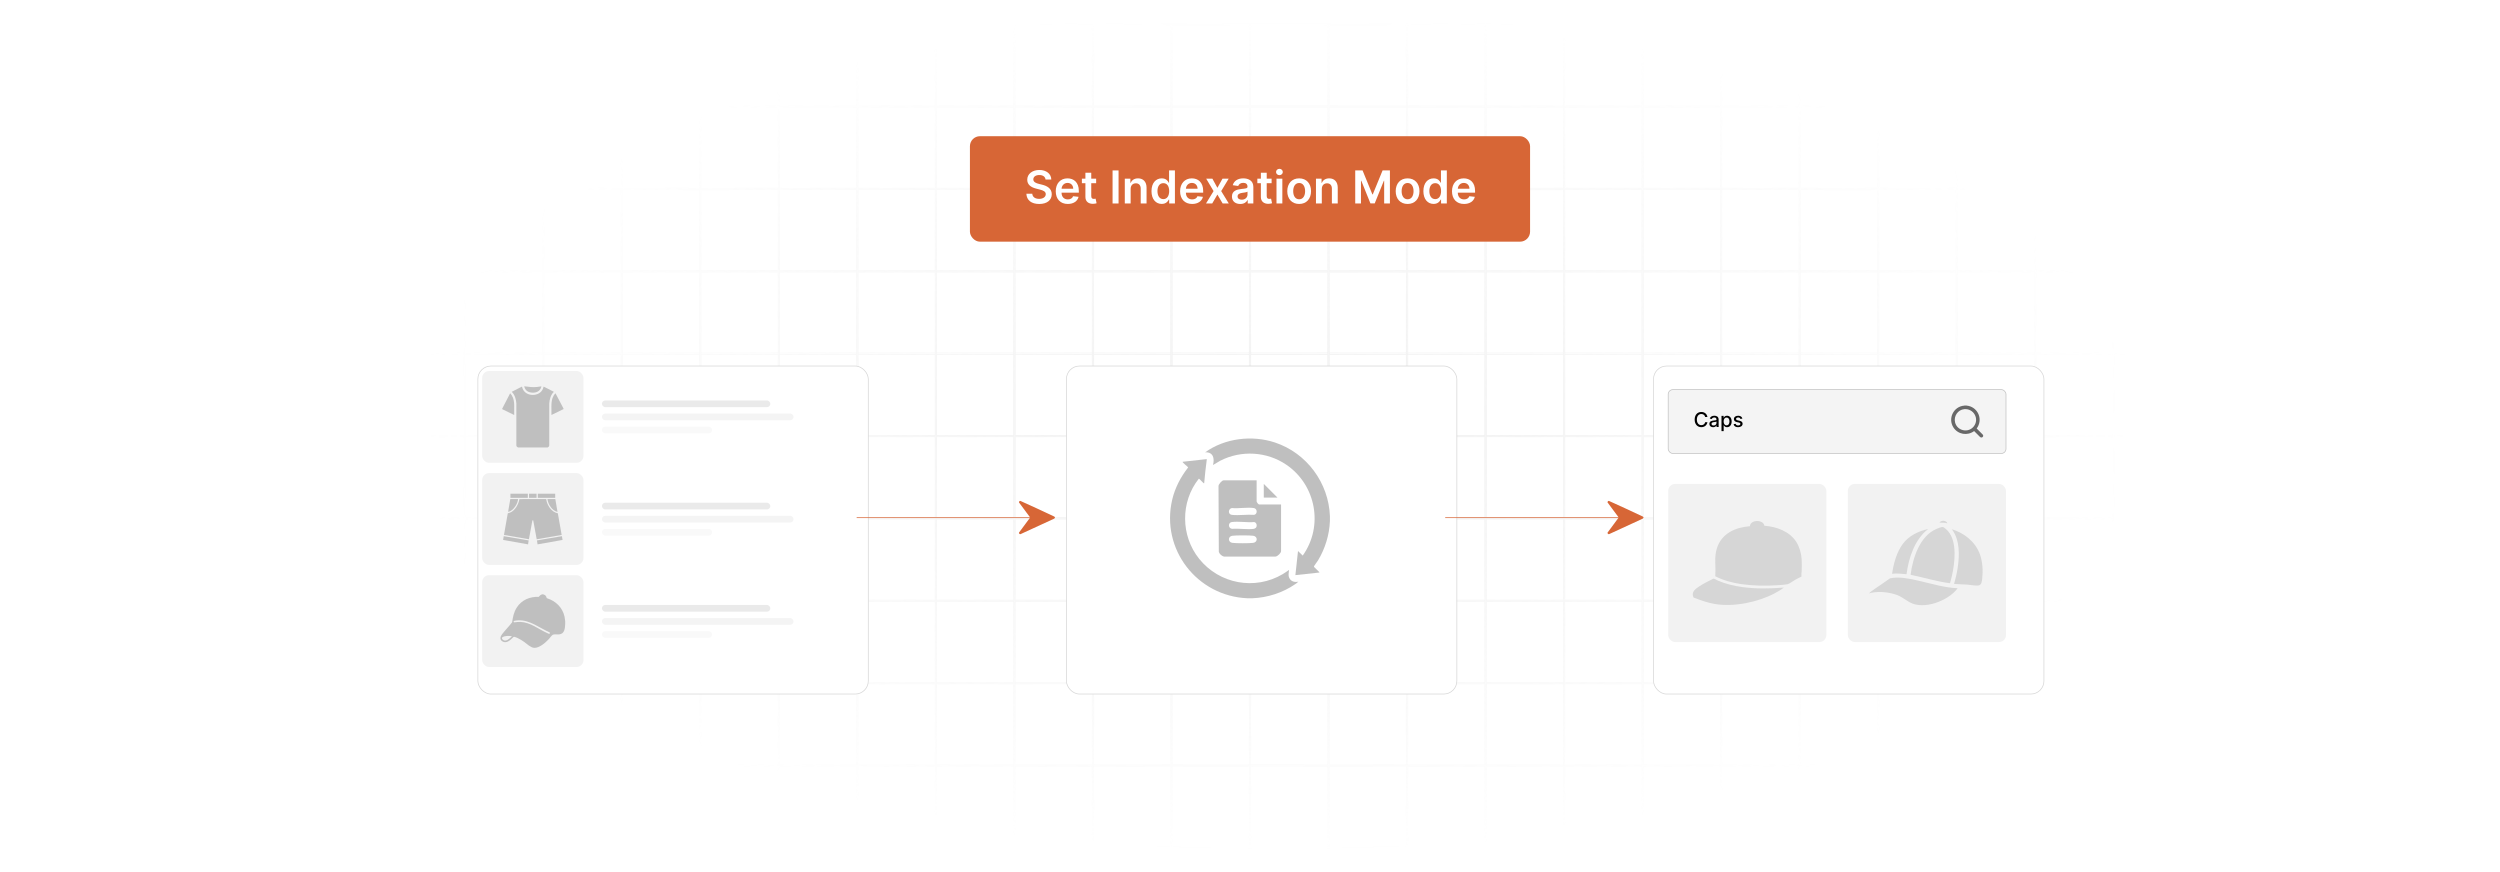 <?xml version="1.0" encoding="UTF-8"?>
<svg id="Layer_1" data-name="Layer 1" xmlns="http://www.w3.org/2000/svg" xmlns:xlink="http://www.w3.org/1999/xlink" viewBox="0 0 860 300">
  <defs>
    <filter id="luminosity-invert" x="39.647" y="-.272" width="782.115" height="300.272" color-interpolation-filters="sRGB" filterUnits="userSpaceOnUse">
      <feColorMatrix result="cm" values="-1 0 0 0 1 0 -1 0 0 1 0 0 -1 0 1 0 0 0 1 0"/>
    </filter>
    <radialGradient id="radial-gradient" cx="439.235" cy="148.479" fx="439.235" fy="148.479" r="298.487" gradientTransform="translate(0 74.962) scale(1 .495)" gradientUnits="userSpaceOnUse">
      <stop offset=".123" stop-color="#000" stop-opacity=".95"/>
      <stop offset="1" stop-color="#000" stop-opacity="0"/>
    </radialGradient>
    <mask id="mask" x="39.647" y="-.272" width="782.115" height="300.272" maskUnits="userSpaceOnUse">
      <g filter="url(#luminosity-invert)">
        <rect x="39.647" y="-.272" width="782.115" height="300.272" fill="url(#radial-gradient)"/>
      </g>
    </mask>
    <filter id="drop-shadow-3" x="134.12" y="95.48" width="194.88" height="173.76" filterUnits="userSpaceOnUse">
      <feOffset dx="4" dy="4"/>
      <feGaussianBlur result="blur" stdDeviation="10"/>
      <feFlood flood-color="#333" flood-opacity=".06"/>
      <feComposite in2="blur" operator="in"/>
      <feComposite in="SourceGraphic"/>
    </filter>
    <filter id="drop-shadow-4" x="336.68" y="95.48" width="194.88" height="173.76" filterUnits="userSpaceOnUse">
      <feOffset dx="4" dy="4"/>
      <feGaussianBlur result="blur-2" stdDeviation="10"/>
      <feFlood flood-color="#333" flood-opacity=".06"/>
      <feComposite in2="blur-2" operator="in"/>
      <feComposite in="SourceGraphic"/>
    </filter>
    <filter id="drop-shadow-5" x="538.28" y="95.48" width="195.36" height="173.76" filterUnits="userSpaceOnUse">
      <feOffset dx="4" dy="4"/>
      <feGaussianBlur result="blur-3" stdDeviation="10"/>
      <feFlood flood-color="#333" flood-opacity=".06"/>
      <feComposite in2="blur-3" operator="in"/>
      <feComposite in="SourceGraphic"/>
    </filter>
  </defs>
  <rect y="0" width="860" height="300" fill="#fff"/>
  <g mask="url(#mask)">
    <g opacity=".4">
      <path d="M808.41,291.922H51.59V8.078h756.819v283.845ZM52.09,291.422h755.819V8.578H52.09v282.845Z" fill="#e6e6e6" stroke="#d6d6d6" stroke-miterlimit="10" stroke-width=".25"/>
      <rect x="51.84" y="36.413" width="756.319" height=".5" fill="#e6e6e6" stroke="#d6d6d6" stroke-miterlimit="10" stroke-width=".25"/>
      <rect x="51.84" y="64.747" width="756.319" height=".5" fill="#e6e6e6" stroke="#d6d6d6" stroke-miterlimit="10" stroke-width=".25"/>
      <rect x="51.84" y="93.082" width="756.319" height=".5" fill="#e6e6e6" stroke="#d6d6d6" stroke-miterlimit="10" stroke-width=".25"/>
      <rect x="51.84" y="121.415" width="756.319" height=".5" fill="none" stroke="#d6d6d6" stroke-miterlimit="10" stroke-width=".25"/>
      <rect x="51.84" y="149.75" width="756.319" height=".5" fill="#e6e6e6" stroke="#d6d6d6" stroke-miterlimit="10" stroke-width=".25"/>
      <rect x="51.84" y="178.084" width="756.319" height=".5" fill="#e6e6e6" stroke="#d6d6d6" stroke-miterlimit="10" stroke-width=".25"/>
      <rect x="51.84" y="206.418" width="756.319" height=".5" fill="#e6e6e6" stroke="#d6d6d6" stroke-miterlimit="10" stroke-width=".25"/>
      <rect x="51.84" y="234.753" width="756.319" height=".5" fill="#e6e6e6" stroke="#d6d6d6" stroke-miterlimit="10" stroke-width=".25"/>
      <rect x="51.84" y="263.087" width="756.319" height=".5" fill="#e6e6e6" stroke="#d6d6d6" stroke-miterlimit="10" stroke-width=".25"/>
      <rect x="780.898" y="8.328" width=".5" height="283.345" fill="#e6e6e6" stroke="#d6d6d6" stroke-miterlimit="10" stroke-width=".25"/>
      <rect x="753.887" y="8.328" width=".5" height="283.345" fill="#e6e6e6" stroke="#d6d6d6" stroke-miterlimit="10" stroke-width=".25"/>
      <rect x="726.875" y="8.328" width=".5" height="283.345" fill="#e6e6e6" stroke="#d6d6d6" stroke-miterlimit="10" stroke-width=".25"/>
      <rect x="699.864" y="8.328" width=".5" height="283.345" fill="#e6e6e6" stroke="#d6d6d6" stroke-miterlimit="10" stroke-width=".25"/>
      <rect x="672.852" y="8.328" width=".5" height="283.345" fill="#e6e6e6" stroke="#d6d6d6" stroke-miterlimit="10" stroke-width=".25"/>
      <rect x="645.841" y="8.328" width=".5" height="283.345" fill="#e6e6e6" stroke="#d6d6d6" stroke-miterlimit="10" stroke-width=".25"/>
      <rect x="618.83" y="8.328" width=".5" height="283.345" fill="#e6e6e6" stroke="#d6d6d6" stroke-miterlimit="10" stroke-width=".25"/>
      <rect x="591.818" y="8.328" width=".5" height="283.345" fill="#e6e6e6" stroke="#d6d6d6" stroke-miterlimit="10" stroke-width=".25"/>
      <rect x="564.807" y="8.328" width=".5" height="283.345" fill="#e6e6e6" stroke="#d6d6d6" stroke-miterlimit="10" stroke-width=".25"/>
      <rect x="537.795" y="8.328" width=".5" height="283.345" fill="#e6e6e6" stroke="#d6d6d6" stroke-miterlimit="10" stroke-width=".25"/>
      <rect x="510.784" y="8.328" width=".5" height="283.345" fill="#e6e6e6" stroke="#d6d6d6" stroke-miterlimit="10" stroke-width=".25"/>
      <rect x="483.772" y="8.328" width=".5" height="283.345" fill="#e6e6e6" stroke="#d6d6d6" stroke-miterlimit="10" stroke-width=".25"/>
      <rect x="456.761" y="8.328" width=".5" height="283.345" fill="#e6e6e6" stroke="#d6d6d6" stroke-miterlimit="10" stroke-width=".25"/>
      <rect x="429.75" y="8.328" width=".5" height="283.345" fill="#e6e6e6" stroke="#d6d6d6" stroke-miterlimit="10" stroke-width=".25"/>
      <rect x="402.738" y="8.328" width=".5" height="283.345" fill="#e6e6e6" stroke="#d6d6d6" stroke-miterlimit="10" stroke-width=".25"/>
      <rect x="375.727" y="8.328" width=".5" height="283.345" fill="#e6e6e6" stroke="#d6d6d6" stroke-miterlimit="10" stroke-width=".25"/>
      <rect x="348.716" y="8.328" width=".5" height="283.345" fill="#e6e6e6" stroke="#d6d6d6" stroke-miterlimit="10" stroke-width=".25"/>
      <rect x="321.704" y="8.328" width=".5" height="283.345" fill="#e6e6e6" stroke="#d6d6d6" stroke-miterlimit="10" stroke-width=".25"/>
      <rect x="294.693" y="8.328" width=".5" height="283.345" fill="#e6e6e6" stroke="#d6d6d6" stroke-miterlimit="10" stroke-width=".25"/>
      <rect x="267.682" y="8.328" width=".5" height="283.345" fill="#e6e6e6" stroke="#d6d6d6" stroke-miterlimit="10" stroke-width=".25"/>
      <rect x="240.67" y="8.328" width=".5" height="283.345" fill="#e6e6e6" stroke="#d6d6d6" stroke-miterlimit="10" stroke-width=".25"/>
      <rect x="213.659" y="8.328" width=".5" height="283.345" fill="#e6e6e6" stroke="#d6d6d6" stroke-miterlimit="10" stroke-width=".25"/>
      <rect x="186.648" y="8.328" width=".5" height="283.345" fill="#e6e6e6" stroke="#d6d6d6" stroke-miterlimit="10" stroke-width=".25"/>
      <rect x="159.636" y="8.328" width=".5" height="283.345" fill="#e6e6e6" stroke="#d6d6d6" stroke-miterlimit="10" stroke-width=".25"/>
      <rect x="132.625" y="8.328" width=".5" height="283.345" fill="#e6e6e6" stroke="#d6d6d6" stroke-miterlimit="10" stroke-width=".25"/>
      <rect x="105.613" y="8.328" width=".5" height="283.345" fill="#e6e6e6" stroke="#d6d6d6" stroke-miterlimit="10" stroke-width=".25"/>
      <rect x="78.602" y="8.328" width=".5" height="283.345" fill="#e6e6e6" stroke="#d6d6d6" stroke-miterlimit="10" stroke-width=".25"/>
    </g>
  </g>
  <rect x="160.386" y="121.916" width="134.307" height="112.837" rx="4.506" ry="4.506" fill="#fff" filter="url(#drop-shadow-3)" stroke="#d6d6d6" stroke-miterlimit="10" stroke-width=".25"/>
  <rect x="362.847" y="121.916" width="134.307" height="112.837" rx="4.506" ry="4.506" fill="#fff" filter="url(#drop-shadow-4)" stroke="#d6d6d6" stroke-miterlimit="10" stroke-width=".25"/>
  <rect x="564.807" y="121.916" width="134.307" height="112.837" rx="4.506" ry="4.506" fill="#fff" filter="url(#drop-shadow-5)" stroke="#d6d6d6" stroke-miterlimit="10" stroke-width=".25"/>
  <g>
    <rect x="333.654" y="46.853" width="192.691" height="36.287" rx="3.455" ry="3.455" fill="#d76636"/>
    <g>
      <path d="M357.522,60.211c-1.289,0-2.055.629-2.061,1.483-.011.95,1,1.345,1.933,1.566l1.066.267c1.71.405,3.338,1.305,3.343,3.277-.005,2.005-1.588,3.365-4.315,3.365-2.649,0-4.332-1.272-4.415-3.532h2.027c.084,1.194,1.083,1.772,2.372,1.772,1.344,0,2.266-.65,2.272-1.623-.005-.883-.816-1.266-2.044-1.576l-1.294-.334c-1.872-.482-3.033-1.422-3.033-3.055-.005-2.011,1.789-3.354,4.177-3.354,2.422,0,4.06,1.36,4.099,3.282h-1.983c-.105-.967-.916-1.539-2.144-1.539Z" fill="#fff"/>
      <path d="M363.178,65.782c0-2.632,1.594-4.427,4.038-4.427,2.099,0,3.899,1.316,3.899,4.311v.616h-5.943c.017,1.461.877,2.316,2.177,2.316.866,0,1.533-.378,1.805-1.101l1.877.212c-.355,1.483-1.722,2.454-3.71,2.454-2.572,0-4.144-1.705-4.144-4.382ZM369.188,64.928c-.011-1.162-.789-2.006-1.944-2.006-1.2,0-2.005.916-2.066,2.006h4.01Z" fill="#fff"/>
      <path d="M377.072,63.022h-1.683v4.41c0,.811.405.989.911.989.25,0,.477-.05.589-.078l.339,1.571c-.217.072-.611.184-1.183.201-1.511.044-2.677-.744-2.666-2.35v-4.744h-1.211v-1.555h1.211v-2.044h2.011v2.044h1.683v1.555Z" fill="#fff"/>
      <path d="M384.784,69.998h-2.061v-11.375h2.061v11.375Z" fill="#fff"/>
      <path d="M388.942,69.998h-2.011v-8.531h1.922v1.449h.1c.389-.949,1.267-1.56,2.544-1.56,1.761,0,2.927,1.166,2.921,3.211v5.432h-2.01v-5.121c0-1.139-.622-1.822-1.661-1.822-1.06,0-1.805.711-1.805,1.944v4.999Z" fill="#fff"/>
      <path d="M396.115,65.744c0-2.844,1.55-4.389,3.522-4.389,1.505,0,2.133.906,2.438,1.522h.083v-4.254h2.016v11.375h-1.977v-1.344h-.122c-.317.621-.978,1.494-2.444,1.494-2.01,0-3.516-1.595-3.516-4.404ZM402.197,65.732c0-1.655-.711-2.727-2.005-2.727-1.338,0-2.027,1.139-2.027,2.727,0,1.6.7,2.766,2.027,2.766,1.283,0,2.005-1.11,2.005-2.766Z" fill="#fff"/>
      <path d="M405.954,65.782c0-2.632,1.594-4.427,4.038-4.427,2.099,0,3.899,1.316,3.899,4.311v.616h-5.943c.017,1.461.877,2.316,2.177,2.316.866,0,1.533-.378,1.805-1.101l1.877.212c-.355,1.483-1.722,2.454-3.71,2.454-2.572,0-4.144-1.705-4.144-4.382ZM411.964,64.928c-.011-1.162-.789-2.006-1.944-2.006-1.199,0-2.005.916-2.066,2.006h4.01Z" fill="#fff"/>
      <path d="M418.787,64.616l1.75-3.149h2.127l-2.572,4.266,2.616,4.266h-2.116l-1.805-3.071-1.789,3.071h-2.133l2.6-4.266-2.533-4.266h2.133l1.722,3.149Z" fill="#fff"/>
      <path d="M423.789,67.603c0-1.921,1.583-2.416,3.238-2.594,1.505-.16,2.111-.189,2.111-.766v-.033c0-.839-.511-1.316-1.444-1.316-.983,0-1.549.5-1.75,1.083l-1.877-.267c.444-1.556,1.821-2.356,3.616-2.356,1.627,0,3.465.678,3.465,2.933v5.71h-1.933v-1.172h-.066c-.367.717-1.167,1.344-2.505,1.344-1.627,0-2.855-.889-2.855-2.566ZM429.143,66.938v-1.005c-.261.211-1.316.345-1.844.417-.9.127-1.572.449-1.572,1.221,0,.739.6,1.123,1.438,1.123,1.21,0,1.977-.806,1.977-1.756Z" fill="#fff"/>
      <path d="M437.432,63.022h-1.683v4.41c0,.811.405.989.911.989.25,0,.477-.05.588-.078l.339,1.571c-.216.072-.61.184-1.183.201-1.511.044-2.677-.744-2.666-2.35v-4.744h-1.211v-1.555h1.211v-2.044h2.011v2.044h1.683v1.555Z" fill="#fff"/>
      <path d="M438.958,59.168c0-.606.521-1.095,1.166-1.095.639,0,1.161.489,1.161,1.095,0,.6-.522,1.088-1.161,1.088-.644,0-1.166-.488-1.166-1.088ZM439.113,61.467h2.011v8.531h-2.011v-8.531Z" fill="#fff"/>
      <path d="M442.822,65.766c0-2.644,1.588-4.41,4.088-4.41s4.088,1.767,4.088,4.41c0,2.639-1.589,4.398-4.088,4.398s-4.088-1.76-4.088-4.398ZM448.959,65.76c0-1.56-.678-2.811-2.038-2.811-1.383,0-2.061,1.25-2.061,2.811s.678,2.794,2.061,2.794c1.36,0,2.038-1.233,2.038-2.794Z" fill="#fff"/>
      <path d="M454.705,69.998h-2.011v-8.531h1.922v1.449h.1c.389-.949,1.267-1.56,2.544-1.56,1.761,0,2.927,1.166,2.922,3.211v5.432h-2.011v-5.121c0-1.139-.622-1.822-1.661-1.822-1.06,0-1.805.711-1.805,1.944v4.999Z" fill="#fff"/>
      <path d="M468.72,58.623l3.377,8.242h.134l3.377-8.242h2.522v11.375h-1.978v-7.814h-.105l-3.144,7.781h-1.478l-3.144-7.799h-.105v7.832h-1.978v-11.375h2.522Z" fill="#fff"/>
      <path d="M480.123,65.766c0-2.644,1.589-4.41,4.088-4.41s4.088,1.767,4.088,4.41c0,2.639-1.588,4.398-4.088,4.398s-4.088-1.76-4.088-4.398ZM486.261,65.76c0-1.56-.678-2.811-2.038-2.811-1.383,0-2.061,1.25-2.061,2.811s.678,2.794,2.061,2.794c1.36,0,2.038-1.233,2.038-2.794Z" fill="#fff"/>
      <path d="M489.647,65.744c0-2.844,1.549-4.389,3.521-4.389,1.506,0,2.133.906,2.438,1.522h.084v-4.254h2.016v11.375h-1.978v-1.344h-.122c-.316.621-.978,1.494-2.443,1.494-2.011,0-3.516-1.595-3.516-4.404ZM495.728,65.732c0-1.655-.711-2.727-2.005-2.727-1.338,0-2.027,1.139-2.027,2.727,0,1.6.7,2.766,2.027,2.766,1.283,0,2.005-1.11,2.005-2.766Z" fill="#fff"/>
      <path d="M499.484,65.782c0-2.632,1.595-4.427,4.038-4.427,2.1,0,3.899,1.316,3.899,4.311v.616h-5.943c.017,1.461.878,2.316,2.178,2.316.866,0,1.533-.378,1.805-1.101l1.878.212c-.355,1.483-1.722,2.454-3.711,2.454-2.571,0-4.144-1.705-4.144-4.382ZM505.494,64.928c-.011-1.162-.788-2.006-1.943-2.006-1.2,0-2.005.916-2.066,2.006h4.01Z" fill="#fff"/>
    </g>
  </g>
  <rect x="165.861" y="127.621" width="34.853" height="31.59" rx="2.394" ry="2.394" fill="#f2f2f2"/>
  <rect x="165.861" y="162.744" width="34.853" height="31.59" rx="2.394" ry="2.394" fill="#f2f2f2"/>
  <rect x="165.861" y="197.866" width="34.853" height="31.59" rx="2.394" ry="2.394" fill="#f2f2f2"/>
  <g>
    <rect x="207.058" y="137.756" width="57.93" height="2.307" rx="1.153" ry="1.153" fill="#eaeaea"/>
    <rect x="207.058" y="142.263" width="65.921" height="2.307" rx="1.153" ry="1.153" fill="#f4f4f4"/>
    <rect x="207.058" y="146.769" width="37.909" height="2.307" rx="1.153" ry="1.153" fill="#f9f9f9"/>
  </g>
  <g>
    <rect x="207.058" y="172.932" width="57.93" height="2.307" rx="1.153" ry="1.153" fill="#eaeaea"/>
    <rect x="207.058" y="177.439" width="65.921" height="2.307" rx="1.153" ry="1.153" fill="#f4f4f4"/>
    <rect x="207.058" y="181.945" width="37.909" height="2.307" rx="1.153" ry="1.153" fill="#f9f9f9"/>
  </g>
  <g>
    <rect x="207.058" y="208.108" width="57.93" height="2.307" rx="1.153" ry="1.153" fill="#eaeaea"/>
    <rect x="207.058" y="212.615" width="65.921" height="2.307" rx="1.153" ry="1.153" fill="#f4f4f4"/>
    <rect x="207.058" y="217.121" width="37.909" height="2.307" rx="1.153" ry="1.153" fill="#f9f9f9"/>
  </g>
  <g>
    <path d="M188.37,153.937h-10.165c-.286-.13-.545-.347-.575-.685l.002-14.41c-.09-1.488-.513-2.995-1.592-4.064l3.513-1.789c.118.264.164.558.279.825,1.185,2.747,5.803,2.722,6.936-.063.041-.101.213-.76.253-.762l3.513,1.789c-1.087,1.057-1.498,2.583-1.592,4.064l.002,14.41c-.03.338-.289.555-.575.685Z" fill="#bfbfbf"/>
    <path d="M193.851,140.546v.177l-4.154,2.033c.13-2.498-.561-5.503,1.392-7.468l2.762,5.258Z" fill="#bfbfbf"/>
    <path d="M176.879,142.755l-4.091-1.985-.064-.116,2.763-5.367c1.949,1.964,1.263,4.968,1.392,7.468Z" fill="#bfbfbf"/>
    <path d="M186.249,132.9c-.255,1.301-1.279,2.082-2.583,2.167-1.595.105-2.967-.491-3.34-2.145-.001-.045.147-.023.194-.017,1.524.187,2.635.371,4.204.215.51-.051,1.014-.172,1.525-.22Z" fill="#bfbfbf"/>
  </g>
  <g>
    <path d="M184.92,187.243l-.209-1.339c2.869-.434,5.715-1.034,8.582-1.464l.209,1.172v.126l-8.498,1.506h-.084Z" fill="#bfbfbf"/>
    <polygon points="181.571 187.243 173.073 185.736 173.283 184.439 181.864 185.904 181.655 187.243 181.571 187.243" fill="#bfbfbf"/>
    <path d="M187.892,171.675c.271,2.112,1.78,4.481,4,4.894l1.316,7.451-8.583,1.489-1.19-6.469c-.063-.064-.232-.065-.296,0l-1.19,6.469-8.583-1.489,1.305-7.421c.028-.081.647-.205.788-.259,1.691-.651,2.971-2.919,3.221-4.647l9.213-.018Z" fill="#bfbfbf"/>
    <path d="M191.032,171.675l.753,4.436c-1.908-.454-3.213-2.591-3.474-4.436h2.721Z" fill="#bfbfbf"/>
    <path d="M178.222,171.675c-.059.839-.452,1.72-.904,2.424-.56.872-1.448,1.835-2.529,1.97l.753-4.394h2.679Z" fill="#bfbfbf"/>
    <rect x="175.585" y="169.834" width="5.986" height="1.423" fill="#bfbfbf"/>
    <rect x="185.004" y="169.834" width="5.986" height="1.423" fill="#bfbfbf"/>
    <rect x="181.99" y="169.834" width="2.595" height="1.423" fill="#bfbfbf"/>
  </g>
  <path d="M186.851,204.458c.449.121.827.318,1.037.753.094.195.099.454.28.582,3.055.96,5.384,3.231,6.051,6.415l.204,1.451c-.013.361.018.728,0,1.088-.07,1.449-.214,3.271-2.03,3.478-.587.067-1.74-.115-2.201.111-.374.184-1.073,1.171-1.413,1.534-1.137,1.214-3.265,3.092-5.032,2.99-1.188-.069-2.417-1.312-3.364-1.985-.741-.526-1.552-1.056-2.387-1.421-.228-.1-1.025-.432-1.221-.392-.16.033-.801.722-.985.877-.845.713-1.867,1.351-2.962.694-1.034-.621-.734-1.666-.12-2.461,1.082-1.403,2.383-2.695,3.462-4.108.243-1.785.606-3.53,1.595-5.068,1.683-2.619,4.483-3.786,7.558-3.685.367-.381.637-.773,1.211-.852h.317ZM178.227,213.401c-.273.013-1.19.084-1.393.194-.214.117-.193.421.041.499.702-.063,1.4-.192,2.109-.162,3.508.145,6.228,2.491,9.287,3.86.126.057.546.261.644.259.27-.006.358-.403.128-.532-3.542-1.532-6.731-4.321-10.815-4.119ZM176.106,218.873c-.955-.184-2.461-.213-3.296.353-.307.208-.064.65.171.843,1.074.882,2.4-.459,3.124-1.197Z" fill="#bfbfbf"/>
  <g>
    <path d="M429.14,205.802c-17.335-.718-29.899-16.846-25.901-33.913.952-4.063,2.919-7.818,5.479-11.081-.019-.233-2.129-1.749-1.877-1.959l8.122-.901c.182-.003.19-.025.165.165-.364,2.701-.654,5.416-.891,8.132-.185.211-1.596-1.631-1.845-1.568-6.354,7.972-6.255,19.618.119,27.556,6.944,8.647,19.175,10.945,28.767,5.256.746-.442,1.437-.947,2.15-1.436-.057,1.007-.364,1.757.071,2.732.551,1.232,1.874,1.612,3.123,1.304-.274.34-.723.625-1.085.875-4.259,2.945-9.559,4.643-14.716,4.839-.538.021-1.143.022-1.681,0Z" fill="#bfbfbf"/>
    <path d="M457.492,177.562c.021.542.021,1.139,0,1.681-.179,4.725-1.656,9.499-4.099,13.551-.219.362-1.33,1.81-1.379,1.993-.042.157.017.204.093.318.127.189,1.891,1.752,1.8,1.843l-8.292.897.897-8.292,1.624,1.567c7.222-10.109,4.586-24.285-5.624-31.243-6.708-4.571-15.52-5.089-22.748-1.385l-2.501,1.476c.614-2.284.069-4.512-2.69-4.371,6.767-4.873,16.157-5.991,24.042-3.365,10.909,3.633,18.442,13.866,18.878,25.33Z" fill="#bfbfbf"/>
    <path d="M432.278,165.235v7.228c0,.247.574,1.065.841,1.065h7.564v16.081c0,.638-1.248,1.842-1.958,1.852h-17.599c-.768-.094-1.644-.888-1.852-1.622l-.107-22.53c-.103-.675,1.202-2.073,1.737-2.073h11.374ZM423.123,176.855c.154.137.482.239.691.262,2.359.264,5.204-.198,7.616-.009,1.231-.278,1.117-2.151-.113-2.34-2.2-.337-5.204.228-7.491.003-1.005.085-1.451,1.423-.704,2.084ZM432.019,181.562c.532-.601.298-1.837-.588-1.976-2.389.223-5.405-.324-7.718.001-1.277.179-1.302,2.134.115,2.336,2.319-.189,5.13.287,7.389.013.235-.029.656-.208.802-.374ZM423.844,184.313c-1.474.247-1.462,2.218.095,2.429,1.324.179,5.829.18,7.152,0,1.626-.221,1.622-2.225,0-2.446-1.227-.167-6.063-.181-7.247.017Z" fill="#bfbfbf"/>
    <polygon points="439.45 171.175 434.743 171.175 434.743 166.468 439.45 171.175" fill="#bfbfbf"/>
  </g>
  <rect x="573.86" y="134.033" width="116.201" height="21.963" rx="1.623" ry="1.623" fill="#f4f4f4" stroke="#c1c1c1" stroke-miterlimit="10" stroke-width=".25"/>
  <g>
    <path d="M586.58,143.444c-.127-.659-.672-1.024-1.321-1.024-.878,0-1.534.679-1.534,1.915,0,1.246.659,1.915,1.532,1.915.644,0,1.191-.357,1.323-1.01l.775.002c-.166,1.008-.984,1.709-2.103,1.709-1.323,0-2.291-.987-2.291-2.616s.973-2.616,2.291-2.616c1.076,0,1.93.637,2.103,1.726h-.775Z"/>
    <path d="M588.035,145.803c0-.868.741-1.058,1.465-1.143.686-.079.965-.074.965-.346v-.017c0-.433-.246-.685-.727-.685-.5,0-.778.262-.888.533l-.699-.16c.249-.695.886-.975,1.577-.975.606,0,1.482.221,1.482,1.333v2.537h-.727v-.522h-.029c-.143.286-.498.607-1.13.607-.726,0-1.29-.413-1.29-1.164ZM590.467,145.504v-.492c-.106.107-.679.172-.92.203-.431.058-.783.199-.783.598,0,.368.304.557.724.557.619,0,.98-.412.98-.865Z"/>
    <path d="M592.198,143.061h.727v.619h.061c.132-.236.389-.669,1.097-.669.923,0,1.605.729,1.605,1.967,0,1.236-.671,1.978-1.597,1.978-.696,0-.97-.426-1.105-.67h-.045v2.027h-.743v-5.253ZM593.924,146.322c.664,0,1.013-.584,1.013-1.351,0-.759-.338-1.328-1.013-1.328-.648,0-.997.53-.997,1.328,0,.804.358,1.351.997,1.351Z"/>
    <path d="M598.707,144.113c-.087-.256-.301-.512-.764-.512-.423,0-.741.209-.738.502-.003.259.179.4.6.5l.606.139c.701.162,1.045.496,1.045,1.035,0,.691-.64,1.182-1.562,1.182-.857,0-1.42-.381-1.544-1.057l.719-.109c.089.375.375.566.82.566.487,0,.804-.231.804-.527,0-.238-.172-.402-.54-.484l-.646-.143c-.716-.158-1.045-.519-1.045-1.062,0-.677.612-1.132,1.476-1.132.825,0,1.29.389,1.444.982l-.674.119Z"/>
  </g>
  <path d="M676.483,139.511l.746.129c3.144.754,4.727,4.293,3.139,7.153-.117.211-.267.401-.385.612l2.047,2.053.186.316v.258c-.151.494-.696.651-1.076.287l-2.039-2.033c-2.276,1.711-5.546,1.185-7.103-1.209-2.023-3.112.034-7.254,3.693-7.539l.045-.027h.745ZM675.703,140.752c-2.209.196-3.683,2.423-3.162,4.55.711,2.904,4.524,3.759,6.406,1.418,2.065-2.568.025-6.257-3.244-5.968Z" fill="#686868"/>
  <rect x="573.86" y="166.468" width="54.406" height="54.406" rx="2.412" ry="2.412" fill="#f2f2f2"/>
  <rect x="635.655" y="166.468" width="54.406" height="54.406" rx="2.412" ry="2.412" fill="#f2f2f2"/>
  <g>
    <path d="M619.77,196.845c-0.0.01-.072.083-.076.177-.02.448.033.903-.009,1.35-.728.342-1.461.702-2.161,1.098-.631.358-2.07,1.412-2.656,1.519-.971.177-2.329.255-3.337.325-4.096.284-8.447.215-12.51-.376-3.102-.451-6.185-1.275-8.969-2.713-.009-.721.071-1.43.064-2.153-.026-2.648-.315-4.712.473-7.362,1.539-5.174,6.36-7.308,11.386-7.695.128-2.323,4.656-2.379,4.982-.149,4.113.274,8.626,1.909,10.938,5.506,1.116,1.736,1.75,3.964,1.874,6.003.083,1.369.051,3.089,0,4.47Z" fill="#d6d6d6"/>
    <path d="M613.619,202.123c-.906.752-2.026,1.384-3.074,1.943-5.842,3.115-14.26,4.845-20.811,3.676-2.465-.44-4.828-1.278-7.144-2.193-.948-1.874.658-2.994,2.038-3.897,1.518-.993,3.181-1.786,4.797-2.607.284-.028,1.308.592,1.664.745,2.601,1.12,5.564,1.796,8.371,2.175,4.693.633,9.445.531,14.159.158Z" fill="#d6d6d6"/>
  </g>
  <g>
    <path d="M670.796,200.628c-4.533-.56-8.899-1.953-13.364-2.856l-.185-.121c.766-5.727,3.117-13.179,8.855-15.698.441-.193,1.686-.667,2.116-.679.482-.014,1.643,1.126,1.966,1.509,3.132,3.709,2.274,10.821,1.296,15.237-.194.875-.43,1.75-.684,2.609Z" fill="#d6d6d6"/>
    <path d="M673.365,202.344c.035.134-.056.155-.115.233-3.173,4.132-11.417,7.266-16.218,4.662-1.945-1.055-2.934-2.136-5.238-2.823-2.776-.828-6.1-1.094-8.898-.29.588-.581,1.312-1.053,1.991-1.535,1.742-1.234,3.558-2.366,5.27-3.643,3.061-.657,6.384.056,9.409.723,4.569,1.008,9.081,2.484,13.799,2.675Z" fill="#d6d6d6"/>
    <path d="M672.202,200.871c.519-1.792.949-3.626,1.228-5.474.665-4.41.813-9.636-2.003-13.351,4.328,1.355,8.101,4.312,9.672,8.658.918,2.541,1.089,5.667.785,8.338-.097.855-.212,2.222-1.276,2.366-1.077.146-2.729-.225-3.871-.302-1.509-.102-3.029-.099-4.535-.234Z" fill="#d6d6d6"/>
    <path d="M663.286,181.967c-4.71,3.731-6.639,9.805-7.449,15.566-1.641-.161-3.313-.357-4.956-.149.504-3.522,1.54-7.347,3.658-10.251,2.052-2.814,5.406-4.419,8.747-5.166Z" fill="#d6d6d6"/>
    <path d="M669.876,180.029c-.824-.294-1.615-.172-2.443-.232-.115-.008-.224.06-.192-.115.628-.806,2.333-.694,2.635.347Z" fill="#d6d6d6"/>
  </g>
  <line x1="294.693" y1="178.084" x2="362.847" y2="178.084" fill="none" stroke="#d76636" stroke-miterlimit="10" stroke-width=".25"/>
  <path d="M351.032,183.758l11.545-5.314c.287-.136.361-.496.141-.727-3.883-1.839-7.791-3.642-11.71-5.404-.231-.015-.417.137-.482.351v.169s3.849,5.189,3.849,5.189l-3.849,5.207v.144c.046.163.128.282.288.35l.17.035h.048Z" fill="#d76636"/>
  <line x1="497.153" y1="178.084" x2="565.307" y2="178.084" fill="none" stroke="#d76636" stroke-miterlimit="10" stroke-width=".25"/>
  <path d="M553.493,183.758l11.545-5.314c.287-.136.361-.496.141-.727-3.883-1.839-7.791-3.642-11.71-5.404-.231-.015-.417.137-.482.351v.169s3.849,5.189,3.849,5.189l-3.849,5.207v.144c.046.163.128.282.288.35l.17.035h.048Z" fill="#d76636"/>
</svg>